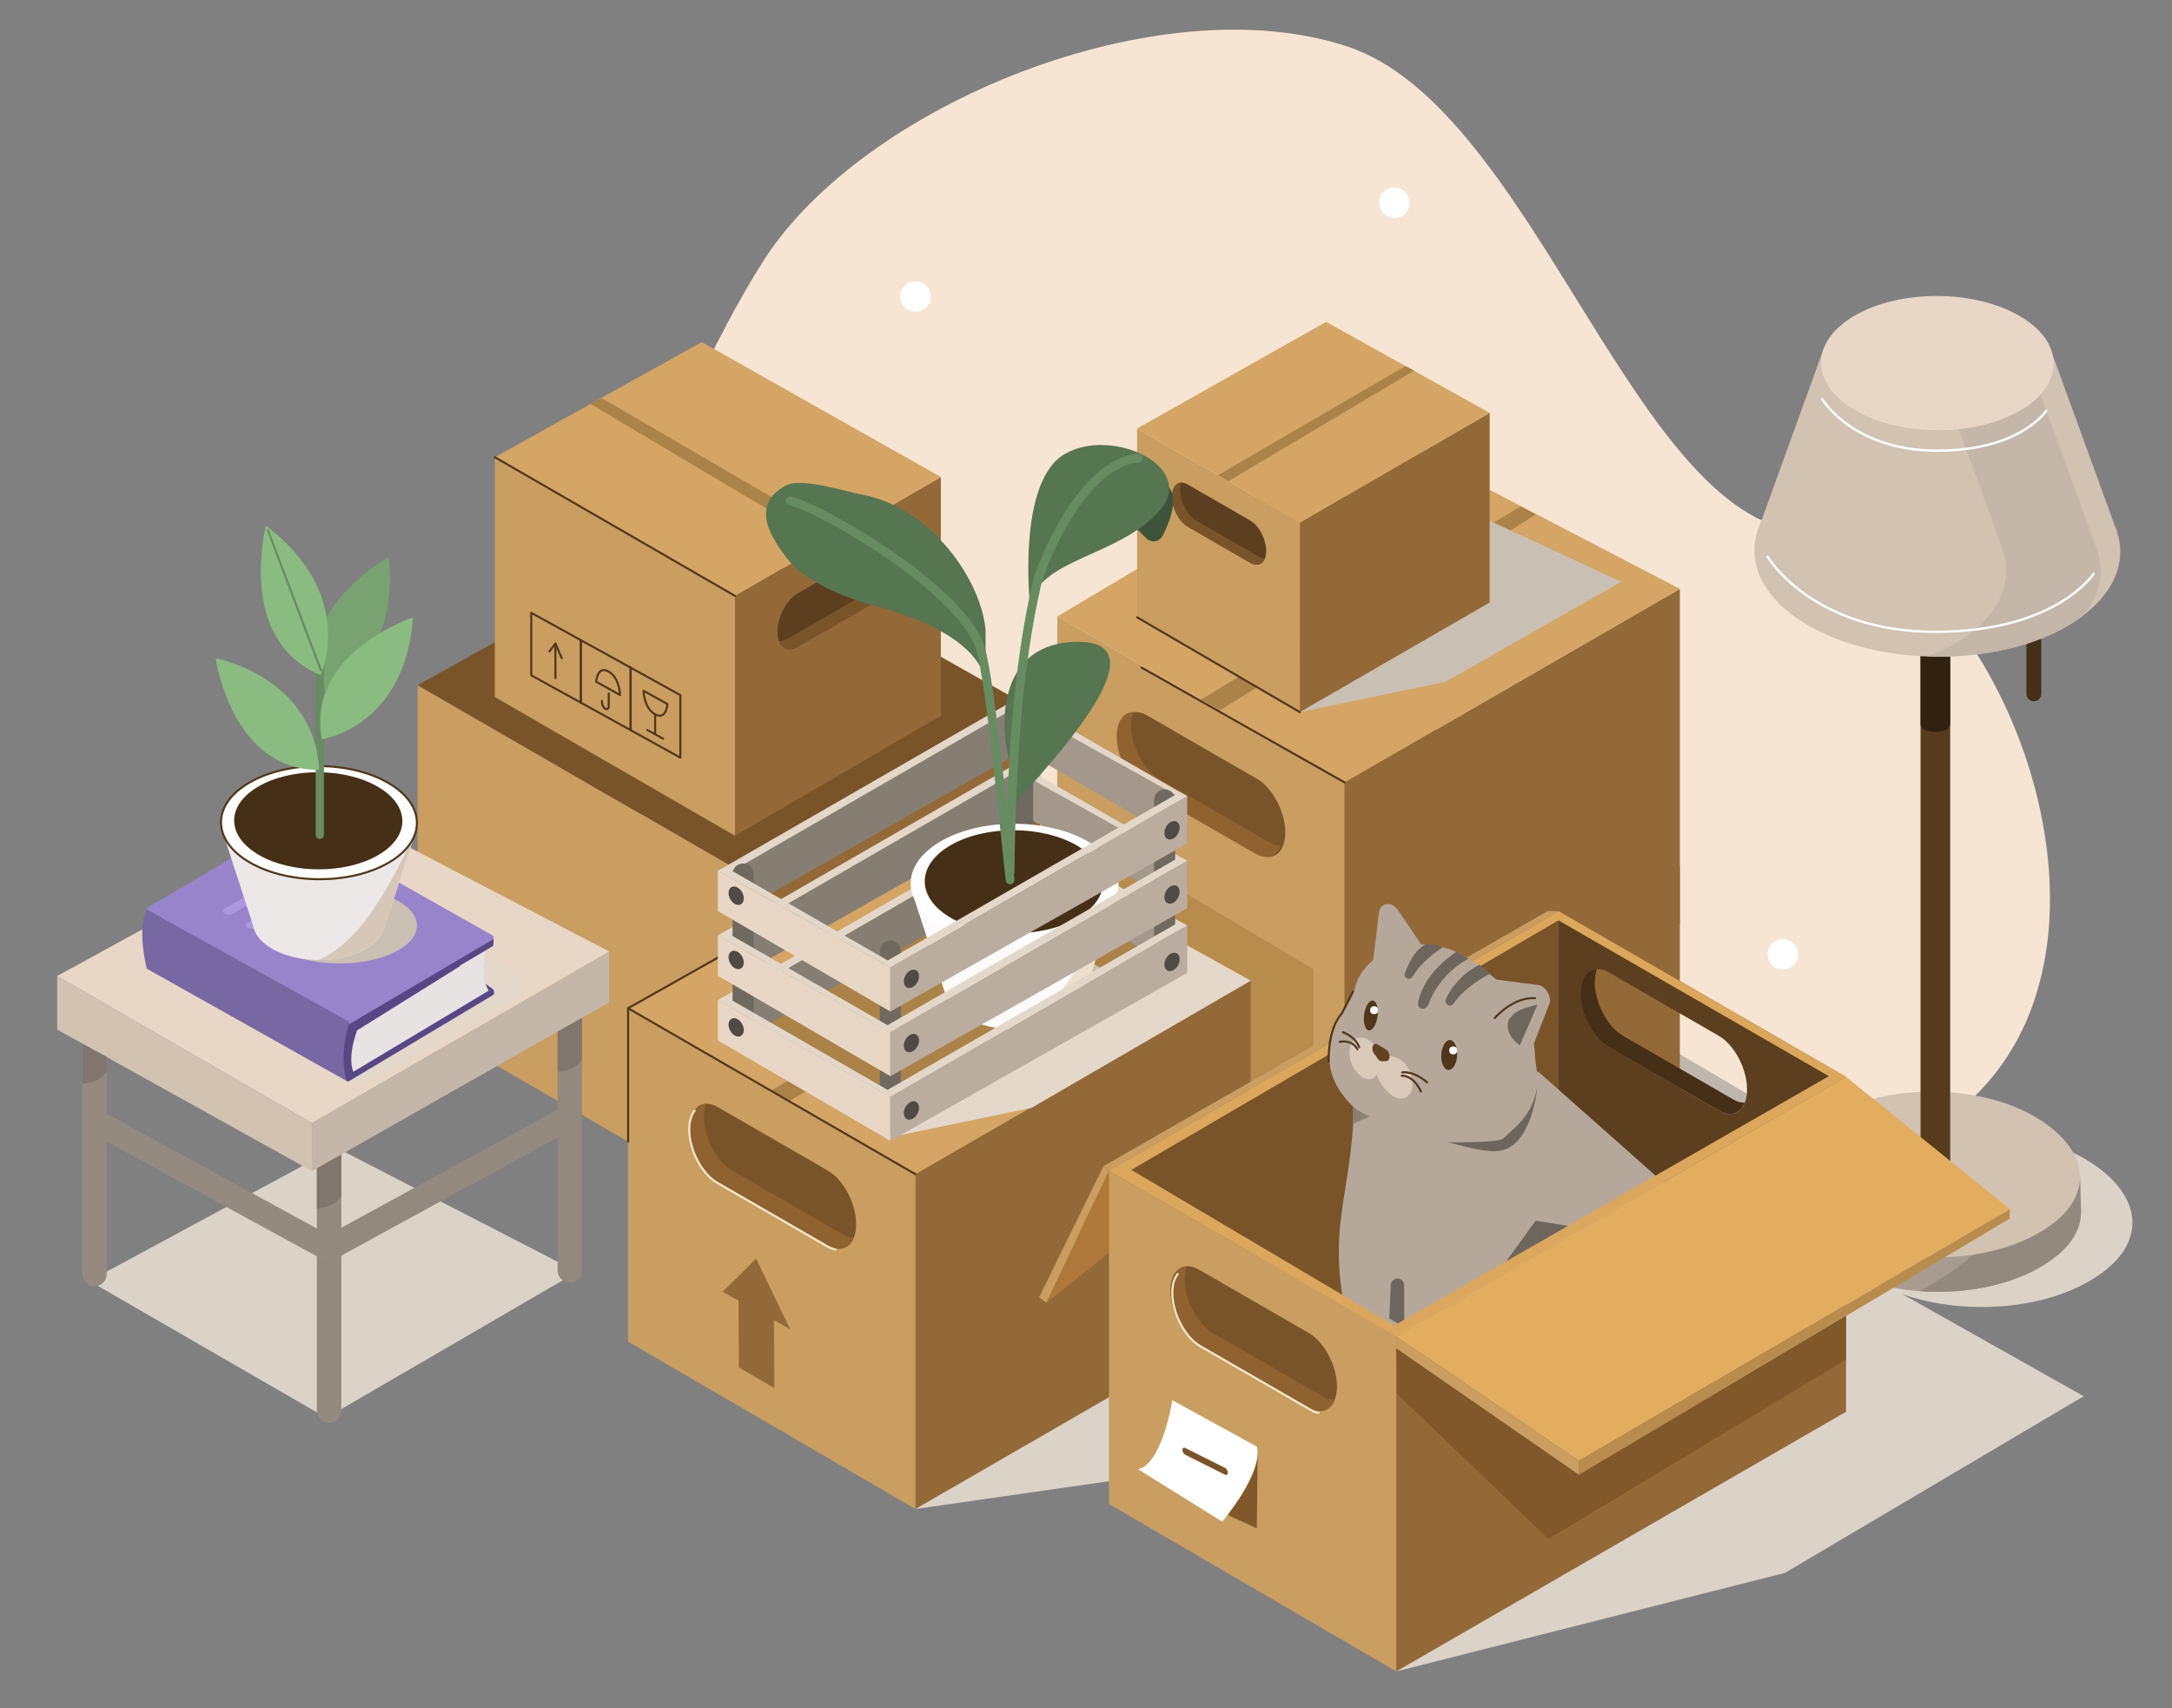<svg xmlns="http://www.w3.org/2000/svg" xmlns:xlink="http://www.w3.org/1999/xlink" x="0px" y="0px" viewBox="0 0 2828 2224" style="enable-background:new 0 0 2828 2224;" xml:space="preserve"><rect x="0" y="0" width="2828" height="2224" fill="#808080" stroke="none"/> <style type="text/css"> .st0{display:none;} .st1{display:inline;fill:#FFFFFF;} .st2{fill:#F7E5D3;} .st3{fill:#C99E60;} .st4{fill:#946938;} .st5{fill:#7A5429;} .st6{fill:#8F6230;} .st7{fill:#5C3F1F;} .st8{fill:#D4A564;} .st9{fill:#AB8247;} .st10{fill:#DBD2C8;} .st11{fill:#948A7F;} .st12{fill:#94897F;} .st13{fill:#C4B6A8;} .st14{fill:#D1C2B2;} .st15{fill:#E8D7C6;} .st16{fill:#FFFFFF;} .st17{fill:#A89C90;} .st18{fill:#573B1D;} .st19{fill:#302110;} .st20{fill:#452F17;} .st21{fill:none;stroke:#FFFFFF;stroke-width:3.062;stroke-linecap:round;stroke-linejoin:round;stroke-miterlimit:10;} .st22{fill:#BFB7AE;} .st23{fill:#B88C4D;} .st24{fill:#DBA75C;} .st25{fill:#AD7839;} .st26{fill:#B5A89B;} .st27{fill:#6E665D;} .st28{fill:#E3AD5F;} .st29{fill:#4F371B;} .st30{fill:#D9C9B9;} .st31{fill:#614321;} .st32{fill:none;stroke:#4F371B;stroke-width:2.668;stroke-linecap:round;stroke-linejoin:round;stroke-miterlimit:10;} .st33{fill:#80582A;} .st34{fill:#C9BFB3;} .st35{fill:#E3D8CA;} .st36{fill:#8A8074;} .st37{fill:#584785;} .st38{fill:#E8E3E3;} .st39{fill:#9784CB;} .st40{fill:#7767A3;} .st41{fill:#AC98E0;} .st42{fill:#3E543A;} .st43{fill:#A3988B;} .st44{fill:#E3D7CA;} .st45{fill:#877E73;} .st46{fill:#70695F;} .st47{fill:#FFFAFA;} .st48{fill:#F0DECD;} .st49{fill:#BAAD9F;} .st50{fill:#567551;} .st51{fill:none;stroke:#678C61;stroke-width:11.473;stroke-linecap:round;stroke-linejoin:round;stroke-miterlimit:10;} .st52{fill:#4F4A43;} .st53{fill:#78A371;} .st54{fill:#EDE8E8;} .st55{fill:#D6C7B8;} .st56{fill:none;stroke:#678C61;stroke-width:10.823;stroke-linecap:round;stroke-linejoin:round;stroke-miterlimit:10;} .st57{fill:#8ABB81;} .st58{fill:none;stroke:#678C61;stroke-width:2.706;stroke-linecap:round;stroke-linejoin:round;stroke-miterlimit:10;} .st59{fill:none;stroke:#FFE8CE;stroke-width:2.668;stroke-linecap:round;stroke-linejoin:round;stroke-miterlimit:10;} .st60{fill:#80766D;} </style> <g id="background" class="st0"> <rect x="-915" y="-182" class="st1" width="4900" height="2578.9"></rect> </g> <g id="image"> <path class="st2" d="M750.9,901.6c0,0,112.3-356.2,242.8-561.5c129.2-203.3,514.3-361,760.5-279.6s376.7,631.4,603.4,632 c226.7,0.5,466.3,550.5,181.7,761.9C2254.7,1665.9,915.6,1465.3,750.9,901.6z"></path> <polygon class="st3" points="980.2,1580.1 543.7,1328.1 543.7,892.2 980.2,1144.2 "></polygon> <polygon class="st4" points="980.2,1580.1 1354.3,1362.2 1354.3,928.1 980.2,1144.2 "></polygon> <path class="st5" d="M1093.9,1236.9l143.7-82.9c20-11.6,36.5-42.9,36.5-69.6v0c0-26.7-16.4-39.1-36.5-27.6l-143.7,82.9 c-20,11.6-36.5,42.9-36.5,69.6v0C1057.4,1236.1,1073.8,1248.5,1093.9,1236.9z"></path> <path class="st6" d="M1075.3,1222.3l143.7-82.9c20-11.6,36.5-42.9,36.5-69.6v0c0-6.7-1-12.5-2.9-17.3c12.7,0.3,21.5,12.2,21.5,31.8 v0c0,26.7-16.4,58.1-36.5,69.6l-143.7,82.9c-15,8.7-28,3.9-33.5-10.3C1065,1226.7,1070,1225.4,1075.3,1222.3z"></path> <g> <polygon class="st5" points="1354.3,928.1 919.7,682.9 543.7,892.2 980.2,1144.2 "></polygon> </g> <g> <polygon class="st3" points="957,1088.2 644.3,907.6 644.3,595.3 957,775.9 "></polygon> <polygon class="st4" points="957,1088.2 1225,932 1225,621.1 957,775.9 "></polygon> <path class="st7" d="M1038.4,842.3l102.9-59.4c14.4-8.3,26.1-30.7,26.1-49.9v0c0-19.1-11.8-28-26.1-19.7l-102.9,59.4 c-14.4,8.3-26.1,30.7-26.1,49.9l0,0C1012.3,841.7,1024.1,850.6,1038.4,842.3z"></path> <path class="st5" d="M1025.2,831.8l102.9-59.4c14.4-8.3,26.1-30.7,26.1-49.9v0c0-4.8-0.7-9-2.1-12.4c9.1,0.2,15.4,8.7,15.4,22.8v0 c0,19.1-11.8,41.6-26.1,49.9l-102.9,59.4c-10.8,6.2-20,2.8-24-7.4C1017.7,835,1021.4,834,1025.2,831.8z"></path> <g> <polygon class="st8" points="1225,621.1 913.7,445.4 644.3,595.3 957,775.9 "></polygon> <polygon class="st9" points="1091.8,698 783.2,518.2 768.7,525.8 1074.8,707.9 "></polygon> </g> </g> <polygon class="st10" points="1818,2176.3 2324.1,2048 2713,1818 2263.3,1564.7 "></polygon> <polygon class="st10" points="116.3,1667.9 437.9,1494.3 751.5,1656.1 424.9,1846.1 "></polygon> <path class="st11" d="M123,1674.9L123,1674.9c-8.7,0-15.9-7.2-15.9-15.9l0-345.3c0-8.7,7.2-15.9,15.9-15.9l0,0 c8.7,0,15.9,7.2,15.9,15.9l0,345.3C138.9,1667.7,131.8,1674.9,123,1674.9z"></path> <path class="st12" d="M428.5,1853L428.5,1853c-8.7,0-15.9-7.2-15.9-15.9l0-345.3c0-8.7,7.2-15.9,15.9-15.9h0 c8.7,0,15.9,7.2,15.9,15.9l0,345.3C444.4,1845.9,437.3,1853,428.5,1853z"></path> <path class="st11" d="M112.2,1453.7L112.2,1453.7c4.2-7.7,13.9-10.5,21.6-6.3l303.1,165.5c7.7,4.2,10.5,13.9,6.3,21.6v0 c-4.2,7.7-13.9,10.5-21.6,6.3l-303.1-165.5C110.9,1471.1,108.1,1461.4,112.2,1453.7z"></path> <path class="st12" d="M753.2,1448.1L753.2,1448.1c-4.2-7.7-13.9-10.5-21.6-6.3l-303.1,165.5c-7.7,4.2-10.5,13.9-6.3,21.6v0 c4.2,7.7,13.9,10.5,21.6,6.3l303.1-165.5C754.6,1465.5,757.4,1455.8,753.2,1448.1z"></path> <path class="st12" d="M741.9,1670.2L741.9,1670.2c-8.7,0-15.9-7.2-15.9-15.9l0-345.3c0-8.7,7.2-15.9,15.9-15.9l0,0 c8.7,0,15.9,7.2,15.9,15.9l0,345.3C757.8,1663.1,750.6,1670.2,741.9,1670.2z"></path> <g> <polygon class="st13" points="406.2,1524.9 793.2,1305.1 793.2,1238.9 406.2,1462.3 "></polygon> <polygon class="st14" points="406.2,1524.9 74.5,1340.6 74.5,1270.8 406.2,1462.3 "></polygon> <polygon class="st15" points="74.5,1270.8 454.7,1062.5 793.2,1238.9 406.2,1462.3 "></polygon> </g> <g> <path class="st10" d="M2716.7,1510.2c-76-45.6-200.5-47.7-278-4.6c-77.5,43.1-78.7,114.9-2.7,160.5c76,45.6,199.2,47.7,278.1,5.5 C2800.9,1625.2,2792.8,1555.8,2716.7,1510.2z"></path> <path class="st16" d="M2605.3,575.1c0,15.5-12,26.2-26.8,23.9c-14.8-2.3-26.8-16.8-26.8-32.3c0-15.5,12-26.2,26.8-23.9 C2593.3,545.2,2605.3,559.6,2605.3,575.1z"></path> <path class="st17" d="M2709.5,1576.5L2709.5,1576.5l-1.3-44.3l-17-0.1c-9.4-11.5-22.3-22.3-38.5-32 c-72.2-43.3-190.4-45.3-264.1-4.4c-18.5,10.3-32.4,22.3-41.8,35.2l-15.4-0.1l1.2,41.6l0,0c0.1,27.1,17.9,54.5,53.4,75.7 c72.2,43.3,189.1,45.3,264.1,5.2C2691.6,1631.4,2710.2,1603.9,2709.5,1576.5z"></path> <path class="st12" d="M2709.5,1576.5L2709.5,1576.5l-1.3-44.3l-17-0.1c-9.4-11.5-22.3-22.3-38.5-32 c-27.6,94.4-85.8,144.6-153.4,181.1c53.3,3.9,108.7-5.3,150.9-27.8C2691.6,1631.4,2710.2,1603.9,2709.5,1576.5z"></path> <path class="st14" d="M2651.5,1455.2c-72.2-43.3-190.4-45.3-264.1-4.4c-73.6,40.9-74.8,109.1-2.5,152.4s189.1,45.3,264.1,5.2 C2731.4,1564.5,2723.7,1498.5,2651.5,1455.2z"></path> <path class="st18" d="M2520.6,1537.5h-1.4c-10.2,0-18.6-8.4-18.6-18.6l0-1034.3c0-10.2,8.4-18.6,18.6-18.6h1.4 c10.2,0,18.6,8.4,18.6,18.6l0,1034.3C2539.2,1529.1,2530.8,1537.5,2520.6,1537.5z"></path> <path class="st19" d="M2539.2,942.6c0,13.8-38.6,13.8-38.6,0V822.7h38.6V942.6z"></path> <path class="st20" d="M2648.1,913.1L2648.1,913.1c-5.4,0-9.7-4.4-9.7-9.7V814c0-5.4,4.4-9.7,9.7-9.7l0,0c5.4,0,9.7,4.4,9.7,9.7 v89.4C2657.8,908.7,2653.5,913.1,2648.1,913.1z"></path> <path class="st14" d="M2691.5,815.1c-92.7,53.5-243.5,53.3-336.9-0.6s-93.8-140.9-1.1-194.5c92.7-53.5,243.5-53.3,336.9,0.6 C2783.7,674.5,2784.2,761.6,2691.5,815.1z"></path> <polygon class="st14" points="2287.6,694 2374.7,453.4 2672.9,463.1 2756.3,692.1 "></polygon> <path class="st13" d="M2543.1,839.5c-10.6,6.1-21.9,10.6-33.8,15.3c65.4,2.2,131.8-10.2,181.6-38.9c7.4-4.3,14.3-8.8,20.5-13.5 c22.5-26.9,28.9-57.1,19.2-86h0l0-0.1c-0.1-0.4-0.3-0.7-0.4-1.1l-83-227.8c-1.7-8.5-5.6-16.8-11.6-24.8l-126-4.1 c7.9,9.2,12.9,18.9,14.9,28.9l83,227.8c0.1,0.4,0.3,0.7,0.4,1.1l0,0.1h0C2622.4,759.7,2600.9,806.1,2543.1,839.5z"></path> <path class="st21" d="M2372.5,519.6c0,0,39.7,67.2,150,67.2c108.5,0,141.8-52,141.8-52"></path> <path class="st21" d="M2301.5,725c0,0,57.8,97.7,218.2,97.7c157.7,0,206.2-75.6,206.2-75.6"></path> <path class="st15" d="M2629.9,534.8c-58.9,34-154.8,33.9-214.1-0.4c-59.3-34.2-59.6-89.6-0.7-123.6c58.9-34,154.8-33.9,214.1,0.4 C2688.6,445.4,2688.9,500.8,2629.9,534.8z"></path> </g> <g> <polygon class="st22" points="1750.7,1814.5 2129,1760.3 2465.7,1536.9 2089.5,1314.9 "></polygon> <polygon class="st4" points="1750.7,1814.5 2187.2,1562.5 2187.2,1126.6 1750.7,1378.6 "></polygon> <polygon class="st3" points="1750.7,1814.5 1376.6,1596.6 1376.6,1162.5 1750.7,1378.6 "></polygon> <polygon class="st5" points="1750.7,1378.6 2184.2,1128.3 1811.1,917.3 1376.6,1162.6 "></polygon> <polygon class="st4" points="1750.7,1454.7 2187.2,1202.7 2187.2,766.8 1750.7,1018.8 "></polygon> <polygon class="st3" points="1750.7,1454.7 1376.6,1236.8 1376.6,802.8 1750.7,1018.8 "></polygon> <path class="st5" d="M1637,1111.5l-143.7-82.9c-20-11.6-36.5-42.9-36.5-69.6v0c0-26.7,16.4-39.1,36.5-27.6l143.7,82.9 c20,11.6,36.5,42.9,36.5,69.6v0C1673.5,1110.7,1657.1,1123.1,1637,1111.5z"></path> <polygon class="st8" points="1376.6,802.8 1786.8,558.2 2187.2,766.8 1750.7,1018.8 "></polygon> <polygon class="st9" points="1564,910.8 1979.6,659.5 1999.8,670 1588.4,924.9 "></polygon> </g> <polygon class="st23" points="1373.8,1062.5 1710.1,1261.7 1710.1,1370.6 1560.9,1456.7 1373.8,1177.1 "></polygon> <polygon class="st10" points="1191.9,1964.8 1570.1,1910.6 1906.9,1687.2 1530.7,1465.2 "></polygon> <polygon class="st4" points="1191.9,1964.8 1628.4,1712.8 1628.4,1276.9 1191.9,1528.9 "></polygon> <polygon class="st3" points="1191.9,1964.8 817.8,1746.9 817.8,1312.8 1191.9,1528.9 "></polygon> <polygon class="st5" points="1191.9,1528.9 1625.4,1278.6 1252.3,1067.6 817.8,1312.9 "></polygon> <path class="st5" d="M1078.2,1621.6l-143.7-82.9c-20-11.6-36.5-42.9-36.5-69.6v0c0-26.7,16.4-39.1,36.5-27.6l143.7,82.9 c20,11.6,36.5,42.9,36.5,69.6v0C1114.7,1620.8,1098.2,1633.2,1078.2,1621.6z"></path> <path class="st6" d="M1096.8,1607l-143.7-82.9c-20-11.6-36.5-42.9-36.5-69.6v0c0-6.7,1-12.5,2.9-17.3 c-12.7,0.3-21.5,12.2-21.5,31.8v0c0,26.7,16.4,58.1,36.5,69.6l143.7,82.9c15,8.7,28,3.9,33.5-10.3 C1107.1,1611.4,1102.1,1610.1,1096.8,1607z"></path> <path class="st6" d="M1652.8,1096.9l-143.7-82.9c-20-11.6-36.5-42.9-36.5-69.6v0c0-6.7,1-12.5,2.9-17.3 c-12.7,0.3-21.5,12.2-21.5,31.8v0c0,26.7,16.4,58.1,36.5,69.6l143.7,82.9c15,8.7,28,3.9,33.5-10.3 C1663.2,1101.3,1658.1,1100,1652.8,1096.9z"></path> <polygon class="st5" points="1818,1740.3 2076.1,1499.6 2029.5,1186.3 1443.9,1524.4 "></polygon> <path class="st7" d="M2029.5,1186.3l-0.2,432.1l374.3-216.1L2029.5,1186.3z M2238.2,1446.1l-143.7-82.9 c-20-11.6-36.5-42.9-36.5-69.6c0-26.7,16.4-39.1,36.5-27.6l143.7,82.9c20,11.6,36.5,42.9,36.5,69.6S2258.2,1457.7,2238.2,1446.1z"></path> <path class="st20" d="M2256.7,1431.5l-143.7-82.9c-20-11.6-36.5-42.9-36.5-69.6v0c0-6.7,1-12.5,2.9-17.3 c-12.7,0.3-21.5,12.2-21.5,31.8v0c0,26.7,16.4,58.1,36.5,69.6l143.7,82.9c15,8.7,28,3.9,33.5-10.3 C2267.1,1435.9,2262,1434.6,2256.7,1431.5z"></path> <polygon class="st24" points="2018.8,1192.4 2029.5,1186.3 2403.6,1402.2 2392.1,1407.5 "></polygon> <polygon class="st25" points="1443.9,1524.4 1362.3,1696.3 1486.1,1597.6 "></polygon> <polygon class="st4" points="1818,2176.3 2403.6,1838.2 2403.6,1402.2 1818,1740.3 "></polygon> <polygon class="st3" points="1818,2176.3 1443.9,1958.3 1443.9,1524.3 1818,1740.3 "></polygon> <path class="st5" d="M1704.3,1833l-143.7-82.9c-20-11.6-36.5-42.9-36.5-69.6v0c0-26.7,16.4-39.1,36.5-27.6l143.7,82.9 c20,11.6,36.5,42.9,36.5,69.6v0C1740.7,1832.2,1724.3,1844.6,1704.3,1833z"></path> <path class="st6" d="M1722.8,1818.5l-143.7-82.9c-20-11.6-36.5-42.9-36.5-69.6v0c0-6.7,1-12.5,2.9-17.3 c-12.7,0.3-21.5,12.2-21.5,31.8v0c0,26.7,16.4,58.1,36.5,69.6l143.7,82.9c15,8.7,28,3.9,33.5-10.3 C1733.2,1822.9,1728.2,1821.5,1722.8,1818.5z"></path> <path class="st26" d="M1818,1740.3l-70.3-54.5c-17.6-111.9,22.1-148.2,14.8-307.8l240.6,17.6l163.3,144.8L1818,1740.3z"></path> <path class="st27" d="M1808.9,1716.8l1.9-44.2c0.8-7.5,10.1-10.6,15.2-5.1l0,0c1.5,1.7,2.4,3.9,2.3,6.1l0,54.2L1808.9,1716.8z"></path> <polygon class="st27" points="1947.8,1660.7 1999.4,1589.4 2055.8,1598.4 "></polygon> <polygon class="st24" points="1443.9,1524.4 1459.5,1515.3 1828.9,1734 1818,1740.3 "></polygon> <polygon class="st24" points="1806.5,1731 2391.6,1395.3 2403.6,1402.2 1818,1740.3 "></polygon> <polygon class="st24" points="1447.7,1522 2029.3,1186.4 2036.6,1194 1459.1,1531.4 "></polygon> <polygon class="st28" points="1818,1740.3 2055.8,1901.9 2617.1,1574.4 2403.6,1402.2 "></polygon> <polygon class="st3" points="1818,1740.3 1819.6,1741.5 2055.8,1901.9 2055.8,1920.4 1818,1755.8 "></polygon> <polygon class="st3" points="1362.3,1696.3 1353,1689 1436.8,1518.4 1443.9,1524.4 "></polygon> <polygon class="st3" points="1436.8,1518.4 2015.1,1186.3 2029.3,1186.4 1443.9,1524.4 "></polygon> <g> <path class="st26" d="M1860.8,1511.8L1860.8,1511.8c-18.7-10.8-46-30.1-65.6-43.7c-61.7-42.7-77.1-81.1-54.2-134.9l16.4-30.2 c3.1-5.7,5.7-11.7,7.3-18c5.9-23,23-37.1,42-45.8c33.8-15.5,73.4-11.7,104.5,8.6c48.1,31.5,86,68.6,87.4,128.4l8.1,61.7 C2003.6,1512.5,1925,1548.8,1860.8,1511.8z"></path> <path class="st26" d="M1943,1274.8l60.7,8c8.6,1.1,17,15.6,13.9,23.6l-24.7,63.2L1943,1274.8z"></path> <path class="st26" d="M1858.4,1241.6l-38.3-56.7c-8-11.9-23.1-9.8-24.7,3.4l-8.4,70.4L1858.4,1241.6z"></path> <path class="st27" d="M1885.8,1487.4c-0.7-0.2,64.9,1.1,71.3-5c16.2-15.3,38.1-29.6,44.7-68.1c0,0-6.2,76.9-48.6,84.1 C1938.3,1500.9,1914.3,1495,1885.8,1487.4z"></path> <path class="st27" d="M1855,1229.9c-12.3,8.7-16.9,16.5-24.2,33.2c-1.6,3.6-3.4,7.4-0.3,9.9l0,0c4.3,3.6,7.7,0.9,10.5-4 c5.7-9.9,19.2-23.4,37.5-35.7C1871.1,1229.6,1860.5,1228.5,1855,1229.9z"></path> <path class="st27" d="M1896.6,1239.2c0,0-40.1,23.9-49.6,63.4c-0.9,3.8-1.3,8.1,2.1,10l0,0c4.9,2.8,9.4-0.8,11.3-6.1 c5.4-15,20.5-41.1,51.7-58.4L1896.6,1239.2z"></path> <path class="st27" d="M1926.1,1256.1c-14.8,7.6-31.5,21.1-41.9,41.3c-1.8,3.5-3.3,7.3-0.4,10.1l0,0c4.1,3.9,7.5,1.5,10.6-3.1 c6.9-10.3,23.7-25.3,45.6-36.6L1926.1,1256.1z"></path> <path class="st29" d="M1895.4,1383.8c-3.3,9.2-9.8,12.2-14.5,6.6c-4.7-5.6-5.8-17.5-2.4-26.8c3.3-9.2,9.8-12.2,14.5-6.6 C1897.6,1362.6,1898.7,1374.6,1895.4,1383.8z"></path> <path class="st29" d="M1791.4,1332.3c-3.5,9.2-9.3,12.2-12.9,6.6s-3.7-17.5-0.2-26.7s9.3-12.2,12.9-6.6 S1794.9,1323.1,1791.4,1332.3z"></path> <path class="st27" d="M1964.2,1328.3L1964.2,1328.3c-6.2,19.4,14.7,32.8,14.7,32.8l22.9-52.9c-6,1.3-21,4.8-28.1,10.1 C1970,1321,1966.8,1324.4,1964.2,1328.3z"></path> <circle class="st16" cx="1892.1" cy="1367.7" r="5.2"></circle> <circle class="st16" cx="1789.1" cy="1315.4" r="5.2"></circle> <g> <path class="st30" d="M1796,1389.7c-2.2,13.3-10.7,19.6-22.1,12.7c-11.4-6.9-18.9-23.3-16.6-36.7c2.2-13.3,13.2-18.6,24.6-11.6 S1798.2,1376.3,1796,1389.7z"></path> <path class="st30" d="M1838.8,1415.8c-2.2,13.3-13.2,18.6-24.6,11.6c-11.4-6.9-24.3-24.5-22-37.9c0.4-2.3,2.1-5.9,3-7.7 c4.1-8.7,17.6-8.5,27.1-2.7C1833.5,1386,1841,1402.5,1838.8,1415.8z"></path> <path class="st31" d="M1802,1381.8c-3.8,0.7-7.3-1-8.8-4l-0.8-1.4c-0.8-1.5-1.9-2.8-3-4c-1.9-2.2-2.9-5.7-2.4-8.8l0,0 c0.6-3.9,3.5-5.6,6.3-3.9l11.8,7.2c2.8,1.7,4.6,6.3,4,10.2l0,0c-0.5,2.9-2.2,4.6-4.2,4.6C1804,1381.5,1803,1381.6,1802,1381.8z"></path> <path class="st32" d="M1825.6,1396.4c0,0,13.8-3.1,32.6,13"></path> <path class="st32" d="M1825.1,1400.7c0,0,14.5-1.6,25.1,20.5"></path> <path class="st32" d="M1769.7,1363.6c0,0-3.5-12.7-21.2-19.6"></path> <path class="st32" d="M1767.3,1366.2c0,0-4.8-12.5-23-9.7"></path> </g> </g> <polygon class="st23" points="2055.8,1920.4 2616.2,1587 2617.1,1574.4 2055.8,1901.9 "></polygon> <polygon class="st33" points="1818.6,1814.5 2016.1,2003.8 2403.6,1770.2 2403.6,1713.5 2055.8,1920.4 1818,1755.8 "></polygon> <g> <polygon class="st8" points="817.8,1312.8 1252.3,1067.6 1628.4,1276.9 1191.9,1528.9 "></polygon> <polygon class="st9" points="1003.7,1420.2 1434.5,1169.2 1454.7,1179.7 1027.5,1433.9 "></polygon> </g> <path class="st32" d="M1729.9,1382c0,0-1.6-42.3,17.4-62.7l14.2-28"></path> <path class="st32" d="M1946.1,1325.7c0,0,23.7-27.9,52.6-26"></path> <polyline class="st32" points="817.8,1486.4 817.8,1312.8 974.9,1224.2 "></polyline> <polygon class="st34" points="1692.4,927.2 1882.2,887.8 2110.8,757.5 1912.2,665.3 "></polygon> <polygon class="st35" points="1153.2,1481.9 1343,1442.5 1628.4,1276.9 1490.2,1200 "></polygon> <g> <polygon class="st4" points="1692.4,927.2 1939.6,784.5 1939.6,537.6 1692.4,680.4 "></polygon> <polygon class="st3" points="1692.4,927.2 1480.5,803.8 1480.5,558 1692.4,680.4 "></polygon> <path class="st7" d="M1628,732.9l-81.4-47c-11.4-6.6-20.6-24.3-20.6-39.4v0c0-15.1,9.3-22.2,20.6-15.6l81.4,47 c11.4,6.6,20.6,24.3,20.6,39.4l0,0C1648.7,732.4,1639.4,739.4,1628,732.9z"></path> <path class="st5" d="M1638.5,724.6l-81.4-47c-11.4-6.6-20.6-24.3-20.6-39.4v0c0-3.8,0.6-7.1,1.6-9.8c-7.2,0.2-12.2,6.9-12.2,18v0 c0,15.1,9.3,32.9,20.6,39.4l81.4,47c8.5,4.9,15.8,2.2,19-5.8C1644.4,727.1,1641.5,726.3,1638.5,724.6z"></path> <g> <polygon class="st8" points="1480.5,558 1726.6,419.1 1939.6,537.6 1692.4,680.4 "></polygon> <polygon class="st9" points="1585.8,618.8 1829.8,476.7 1841.2,482.6 1599.3,626.6 "></polygon> </g> </g> <path class="st36" d="M1761.5,1440.7c0,0,14.7,11.7,22.5,12.7l-22.5,9.9V1440.7z"></path> <g> <path class="st35" d="M452.1,1407.9l24.5-0.7c7-0.2,13.9-2.1,20-5.6L674.2,1299c11.1-6.4,11-22.5-0.1-28.8l-88.6-50L452.1,1407.9z "></path> <g> <path class="st37" d="M451.8,1224.3l148.4,36.2l32.1,20.6l9,6.5c1.1,0.8,1.8,2.1,1.9,3.5c0.1,2,0.2,3.7-0.7,4.2l-187.7,112.2 c-0.6,0.4-1.3,0.5-1.9,0.5C436.4,1408.1,447.3,1223.7,451.8,1224.3z"></path> <path class="st37" d="M457,1397.4l171.4-102.6c2.3-1.4,3.3-18.8,1-20.1l-246.6-139.3c-1.1-0.6-2.4-0.6-3.5,0l-186.5,110 c-2.3,1.4-2.3,4.7,0.1,6l257.5,146C453.3,1399,455.9,1398,457,1397.4z"></path> <path class="st38" d="M460,1395.5l176.3-105.6c-9.2-16.4-8.6-29.4-3.5-53L465,1341.6C457.8,1361.4,454.7,1381.6,460,1395.5z"></path> <path class="st37" d="M451.8,1251.4c1.1-0.6,185.9-26.7,185.9-26.7l0-1.6l4.8-2.1l0.1,7.8l-0.1,0c0.2,1.3-0.3,2.8-1.6,3.6 l-186.5,110c-0.5,0.3-6.2,4.1-6.8,4.1C447,1346.6,451.8,1251.4,451.8,1251.4z"></path> <path class="st39" d="M454.4,1333.7l186.5-110c2.3-1.4,2.3-4.7-0.1-6l-257.5-145.5c-1.1-0.6-4-0.8-5-0.2l-185.9,109.7 c-2.3,1.4-2.3,4.7,0.1,6l258.5,146C452,1334.4,453.3,1334.4,454.4,1333.7z"></path> <path class="st40" d="M455.2,1330.7c-12.6,39.5-7.4,67.9-3.1,77.2l-261-146.6c0,0-13.2-51.1,0-77.1L455.2,1330.7z"></path> </g> <path class="st41" d="M332.3,1208.1l93.8-54.1c2.6-1.5,2.3-4.1-0.7-5.9l0,0c-3-1.7-7.6-1.9-10.1-0.4l-93.8,54.1 c-2.6,1.5-2.3,4.1,0.7,5.9l0,0C325.1,1209.4,329.7,1209.6,332.3,1208.1z"></path> <path class="st41" d="M302.5,1189.9l93.8-54.1c2.6-1.5,2.3-4.1-0.7-5.9l0,0c-3-1.7-7.6-1.9-10.1-0.4l-93.8,54.1 c-2.6,1.5-2.3,4.1,0.7,5.9h0C295.3,1191.2,299.9,1191.4,302.5,1189.9z"></path> </g> <line class="st32" x1="1480.5" y1="803.8" x2="1692.4" y2="927.2"></line> <g> <polygon class="st32" points="821.1,950.7 885.8,986.5 885.8,905.1 821.1,869.3 "></polygon> <polygon class="st32" points="756.4,915 821.1,950.7 821.1,869.3 756.4,833.6 "></polygon> <polygon class="st32" points="691.7,879.3 756.4,915 756.4,833.6 691.7,797.9 "></polygon> <line class="st32" x1="723.2" y1="841.7" x2="723.2" y2="883"></line> <polyline class="st32" points="731.4,857 723.2,837.8 715.4,848.2 "></polyline> <path class="st32" d="M807.3,904.9c0,0-0.4-22.5-15.1-30.6s-16,13.4-16,13.4L807.3,904.9z"></path> <path class="st32" d="M837.9,899.5c0,0,0.4,22.5,15.1,30.6c14.7,8.1,16-13.4,16-13.4L837.9,899.5z"></path> <path class="st32" d="M792.6,903v16.8c0,3-2,4.4-4.4,3.1l0,0c-2.4-1.3-4.4-4.9-4.4-7.9v-2.4"></path> <line class="st32" x1="853" y1="930.1" x2="853" y2="954.7"></line> <line class="st32" x1="863.4" y1="961.8" x2="842.7" y2="950.4"></line> </g> <g> <g> <path class="st42" d="M1445.3,661.2c0,0,30.5,22,47,39.5c6.3,6.7,17.3,5.1,21.5-3.1c10.9-21.5,23.2-55,2.6-68.2 C1485.1,609.3,1445.3,661.2,1445.3,661.2z"></path> <polygon class="st9" points="953.8,1345.2 1149.5,1465.8 1530.1,1244.6 1317.7,1124.6 "></polygon> <g> <polygon class="st43" points="1315.2,1082.9 1315.1,1135.4 1539.7,1266.3 1539.7,1208.8 "></polygon> <polygon class="st43" points="1315.2,998.7 1315.1,1051.2 1539.7,1182 1539.7,1124.6 "></polygon> <polygon class="st43" points="1315.2,914.5 1315.1,967 1539.7,1097.8 1539.7,1040.4 "></polygon> <polygon class="st44" points="1539.5,1040.2 1545.8,1036.8 1324.3,909.3 1315.2,914.5 "></polygon> <polygon class="st44" points="1539.5,1124.6 1545.8,1121.2 1324.7,993.9 1315.2,998.8 "></polygon> <polygon class="st44" points="1539.5,1208.8 1545.8,1205.4 1324.7,1078.1 1315.2,1083.1 "></polygon> </g> <g> <path class="st45" d="M945.7,1138.6v41.9c0,7,7.5,11.3,13.5,7.9l373-211.1v-61.8L945.7,1138.6z"></path> <path class="st45" d="M945.7,1222.8v43.6c0,6.2,6.7,10.1,12,7l374.5-212v-61.8L945.7,1222.8z"></path> <path class="st45" d="M945.7,1307v42.2c0,6.8,7.3,11,13.2,7.7l373.4-211.3v-61.8L945.7,1307z"></path> <polygon class="st44" points="945.7,1138.6 936,1133.1 1322.8,910.4 1332.3,915.4 "></polygon> <polygon class="st44" points="945.7,1222.8 936,1217.3 1322.8,994.6 1332.3,999.6 "></polygon> <polygon class="st44" points="945.7,1307 936,1301.5 1322.8,1078.9 1332.3,1083.8 "></polygon> </g> <path class="st46" d="M1331.5,1161.2L1331.5,1161.2c-7.6,0-13.7-6.1-13.7-13.7V924.2c0-7.6,6.1-13.7,13.7-13.7l0,0 c7.6,0,13.7,6.1,13.7,13.7v223.3C1345.2,1155,1339.1,1161.2,1331.5,1161.2z"></path> <path class="st46" d="M1159.3,1475.3L1159.3,1475.3c-7.6,0-13.7-6.1-13.7-13.7v-223.3c0-7.6,6.1-13.7,13.7-13.7h0 c7.6,0,13.7,6.1,13.7,13.7v223.3C1173,1469.1,1166.8,1475.3,1159.3,1475.3z"></path> <path class="st46" d="M967.9,1362.8h-0.7c-7.4,0-13.4-6-13.4-13.4v-211.6c0-7.4,6-13.4,13.4-13.4h0.7c7.4,0,13.4,6,13.4,13.4 v211.6C981.2,1356.8,975.2,1362.8,967.9,1362.8z"></path> <path class="st46" d="M1516.4,1278.5L1516.4,1278.5c-7.6,0-13.7-6.1-13.7-13.7v-223.3c0-7.6,6.1-13.7,13.7-13.7h0 c7.6,0,13.7,6.1,13.7,13.7v223.3C1530.1,1272.4,1524,1278.5,1516.4,1278.5z"></path> <g> <path class="st34" d="M1243.1,1292.9c0,28.8,47.7,52.2,106.6,52.2s106.6-23.4,106.6-52.2s-47.7-52.2-106.6-52.2 C1290.8,1240.7,1243.1,1264.1,1243.1,1292.9z"></path> <g> <path class="st47" d="M1453.5,1166.8l-266.8-7.8l43.1,132.1c1.6,12.2,10.5,24.2,26.7,33.6c35.9,20.7,93.8,20.8,129.5,0.2 c14.9-8.6,23.6-19.5,25.9-30.8l0,0L1453.5,1166.8z"></path> <path class="st48" d="M1453.5,1166.8c-37,73.9-74,147.9-133.4,173.5c23.8,0.2,47.7-4.9,65.9-15.4c14.9-8.6,23.6-19.5,25.9-30.8 l0,0L1453.5,1166.8z"></path> <path class="st16" d="M1417,1206c-52.7,30.4-138.3,30.2-191.3-0.3s-53.3-80-0.6-110.4s138.3-30.2,191.3,0.3 C1469.4,1126.2,1469.6,1175.6,1417,1206z"></path> <path class="st20" d="M1402.5,1195.6c-45.2,26.1-118.7,26-164.2-0.3c-45.5-26.3-45.7-68.7-0.5-94.8s118.7-26,164.2,0.3 S1447.7,1169.5,1402.5,1195.6z"></path> </g> </g> <g> <polygon class="st15" points="934.7,1302.2 934.7,1354.7 1159.3,1485.5 1159.3,1428.1 "></polygon> <polygon class="st15" points="934.7,1218 934.7,1270.5 1159.3,1401.3 1159.3,1343.9 "></polygon> <polygon class="st15" points="934.7,1133.8 934.7,1186.3 1159.3,1317.1 1159.3,1259.7 "></polygon> <polygon class="st44" points="1159,1259.5 1165.4,1256.1 944.2,1128.8 934.7,1133.8 "></polygon> <polygon class="st44" points="1159,1343.9 1165.4,1340.5 944.2,1213.2 934.7,1218.1 "></polygon> <polygon class="st44" points="1159,1428.1 1165.4,1424.7 944.2,1297.4 934.7,1302.4 "></polygon> </g> <g> <polygon class="st49" points="1159.3,1259.7 1159.3,1317.1 1545.8,1098.3 1545.8,1036.5 "></polygon> <polygon class="st49" points="1159.3,1343.9 1159.3,1401.3 1545.8,1182.5 1545.8,1120.7 "></polygon> <polygon class="st49" points="1159.3,1428.1 1159.3,1485.5 1545.8,1266.8 1545.8,1204.9 "></polygon> <polygon class="st44" points="1159.3,1259.7 1149.5,1254.2 1536.3,1031.5 1545.8,1036.5 "></polygon> <polygon class="st44" points="1159.3,1343.9 1149.5,1338.4 1536.3,1115.7 1545.8,1120.7 "></polygon> <polygon class="st44" points="1159.3,1428.1 1149.5,1422.6 1536.3,1200 1545.8,1204.9 "></polygon> </g> <path class="st50" d="M1324.3,999.2c-7.7,31.8-59.5-156.6,72.3-163.3s-40.8,170.2-86.7,223.4L1324.3,999.2z"></path> <path class="st50" d="M1341,786.6c0,0-17-158.6,44.9-195.2c62-36.7,176,17.2,122.3,75.4C1454.5,725,1354.9,727.4,1341,786.6z"></path> <path class="st50" d="M1283.2,820.6c-5-63.9-70.4-160.2-161.6-176.7c-18.4-3.3-77.5-22.4-97.4-12.1c-52,26.6-15.4,74.2,1.4,96.4 c21.6,28.5,76.3,50.3,102.7,57.5c46.9,12.7,138.8,39.8,155,99.1V820.6z"></path> <path class="st51" d="M1315.1,1145.6c-20-191.1-28-257.1-37.3-297.1c-17.2-74.8-200.8-183.6-248.9-196.3"></path> <path class="st51" d="M1315.1,1135.4c1.6-137.2,9.8-266.4,34.9-375.4c5.7-24.6,58.5-157.1,131.9-163.5"></path> </g> <g> <path class="st52" d="M1196.2,1274.5c-1.6,6.6-7.1,12-12.4,12c-5.2,0-8.2-5.4-6.6-12c1.6-6.6,7.1-12,12.4-12 C1194.8,1262.5,1197.8,1267.8,1196.2,1274.5z"></path> <path class="st52" d="M1196.2,1358.1c-1.6,6.6-7.1,12-12.4,12c-5.2,0-8.2-5.4-6.6-12c1.6-6.6,7.1-12,12.4-12 C1194.8,1346.1,1197.8,1351.5,1196.2,1358.1z"></path> <path class="st52" d="M1196.2,1445.9c-1.6,6.6-7.1,12-12.4,12c-5.2,0-8.2-5.4-6.6-12c1.6-6.6,7.1-12,12.4-12 C1194.8,1433.9,1197.8,1439.3,1196.2,1445.9z"></path> <path class="st52" d="M949,1166.3c1.6,6.6,7.1,12,12.4,12c5.2,0,8.2-5.4,6.6-12c-1.6-6.6-7.1-12-12.4-12 C950.4,1154.3,947.4,1159.7,949,1166.3z"></path> <path class="st52" d="M949,1249.9c1.6,6.6,7.1,12,12.4,12c5.2,0,8.2-5.4,6.6-12c-1.6-6.6-7.1-12-12.4-12 C950.4,1238,947.4,1243.3,949,1249.9z"></path> <path class="st52" d="M949,1337.7c1.6,6.6,7.1,12,12.4,12c5.2,0,8.2-5.4,6.6-12c-1.6-6.6-7.1-12-12.4-12 C950.4,1325.8,947.4,1331.1,949,1337.7z"></path> <path class="st52" d="M1535.5,1081.1c-1.6,6.6-7.1,12-12.4,12c-5.2,0-8.2-5.4-6.6-12c1.6-6.6,7.1-12,12.4-12 C1534.1,1069.1,1537.1,1074.5,1535.5,1081.1z"></path> <path class="st52" d="M1535.5,1164.7c-1.6,6.6-7.1,12-12.4,12c-5.2,0-8.2-5.4-6.6-12c1.6-6.6,7.1-12,12.4-12 C1534.1,1152.7,1537.1,1158.1,1535.5,1164.7z"></path> <path class="st52" d="M1535.5,1252.5c-1.6,6.6-7.1,12-12.4,12c-5.2,0-8.2-5.4-6.6-12c1.6-6.6,7.1-12,12.4-12 C1534.1,1240.5,1537.1,1245.9,1535.5,1252.5z"></path> </g> </g> <g> <path class="st53" d="M417.6,902.7c0,0,103.9-34.3,88.6-177.3C506.2,725.3,376.8,795.9,417.6,902.7z"></path> <g> <path class="st34" d="M341.7,1205.3c0,27.2,45,49.2,100.6,49.2c55.5,0,100.6-22,100.6-49.2s-45-49.2-100.6-49.2 C386.7,1156.1,341.7,1178.1,341.7,1205.3z"></path> <g> <path class="st54" d="M540.2,1086.4l-251.7-7.3l40.6,124.6c1.5,11.5,9.9,22.8,25.2,31.7c33.8,19.5,88.5,19.6,122.1,0.2 c14.1-8.1,22.2-18.4,24.5-29.1l0,0L540.2,1086.4z"></path> <path class="st55" d="M540.2,1086.4c-34.9,69.7-69.8,139.5-125.9,163.6c22.5,0.2,45-4.6,62.1-14.5c14.1-8.1,22.2-18.4,24.5-29.1 l0,0L540.2,1086.4z"></path> <path class="st16" d="M505.8,1123.4c-49.7,28.7-130.5,28.5-180.4-0.3c-50-28.9-50.2-75.5-0.6-104.2 c49.7-28.7,130.5-28.5,180.4,0.3C555.2,1048,555.4,1094.7,505.8,1123.4z"></path> <path class="st32" d="M505.8,1123.4c-49.7,28.7-130.5,28.5-180.4-0.3c-50-28.9-50.2-75.5-0.6-104.2 c49.7-28.7,130.5-28.5,180.4,0.3C555.2,1048,555.4,1094.7,505.8,1123.4z"></path> <path class="st20" d="M492.1,1113.6c-42.6,24.6-112,24.5-154.9-0.3c-42.9-24.8-43.1-64.8-0.5-89.4c42.6-24.6,112-24.5,154.9,0.3 C534.5,1048.9,534.7,1089,492.1,1113.6z"></path> </g> </g> <line class="st56" x1="416.4" y1="781.8" x2="416.4" y2="1086.9"></line> <path class="st57" d="M415.2,1002.4c0,0,4.8-109.3-134.4-145.7C280.8,856.7,300.9,1002.8,415.2,1002.4z"></path> <path class="st57" d="M419.1,962.6c0,0,108.3-15.3,118.7-158.8C537.7,803.8,397.8,850.3,419.1,962.6z"></path> <path class="st57" d="M417.4,879c0,0,48.5-103.5-71.1-194.5C346.4,684.5,307.1,833.4,417.4,879z"></path> <line class="st58" x1="417.8" y1="872.7" x2="349" y2="690.8"></line> </g> <path class="st59" d="M904.4,1446.2c-4.4,5.5-7,13.8-7,24.4v0c0,26.7,16.4,58.1,36.5,69.6l143.7,82.9c3.5,2,7,3.3,10.2,3.9"></path> <path class="st59" d="M1533.4,1658.9c-4.4,5.5-7,13.8-7,24.4v0c0,26.7,16.4,58.1,36.5,69.6l143.7,82.9c3.5,2,7,3.3,10.2,3.9"></path> <line class="st32" x1="817.8" y1="1312.8" x2="1191.9" y2="1528.9"></line> <circle class="st16" cx="2321.3" cy="1242.6" r="19.8"></circle> <circle class="st16" cx="1191.9" cy="386.2" r="19.8"></circle> <circle class="st16" cx="1815.5" cy="264" r="19.8"></circle> <polygon class="st33" points="1591.5,1969.4 1636.4,1990.1 1637.5,1892.9 1580.6,1901.9 "></polygon> <path class="st16" d="M1526.4,1823.2c0,0-13,83-44.6,89.9l109.6,68.2c0,0,54.2-63.9,44.9-97.8L1526.4,1823.2z"></path> <path class="st5" d="M1594.7,1920l-51.2-25.6c-2.2-1.1-4-4-4-6.5l0,0c0-2.4,1.8-3.5,4-2.4l51.2,25.6c2.2,1.1,4,4,4,6.5l0,0 C1598.7,1920,1596.9,1921.1,1594.7,1920z"></path> <polygon class="st4" points="1008.2,1807.2 962,1780.5 961.5,1672.2 1007.7,1698.9 "></polygon> <polygon class="st4" points="940.9,1682 984.5,1638.8 1028.8,1730.7 "></polygon> <path class="st60" d="M726,1343.3l0,52.2c0,0,23.1-0.7,31.8-16.5l0-53.7L726,1343.3z"></path> <path class="st60" d="M412.6,1521.4v52.2c0,0,23.1-0.7,31.8-16.5l0-53.7L412.6,1521.4z"></path> <path class="st60" d="M107.1,1359l0,52.2c0,0,23.1-0.7,31.8-16.5l0-18.6L107.1,1359z"></path> <line class="st32" x1="644.3" y1="595.3" x2="957" y2="775.9"></line> <line class="st32" x1="1750.7" y1="1018.8" x2="1486.4" y2="869.3"></line> </g> </svg>